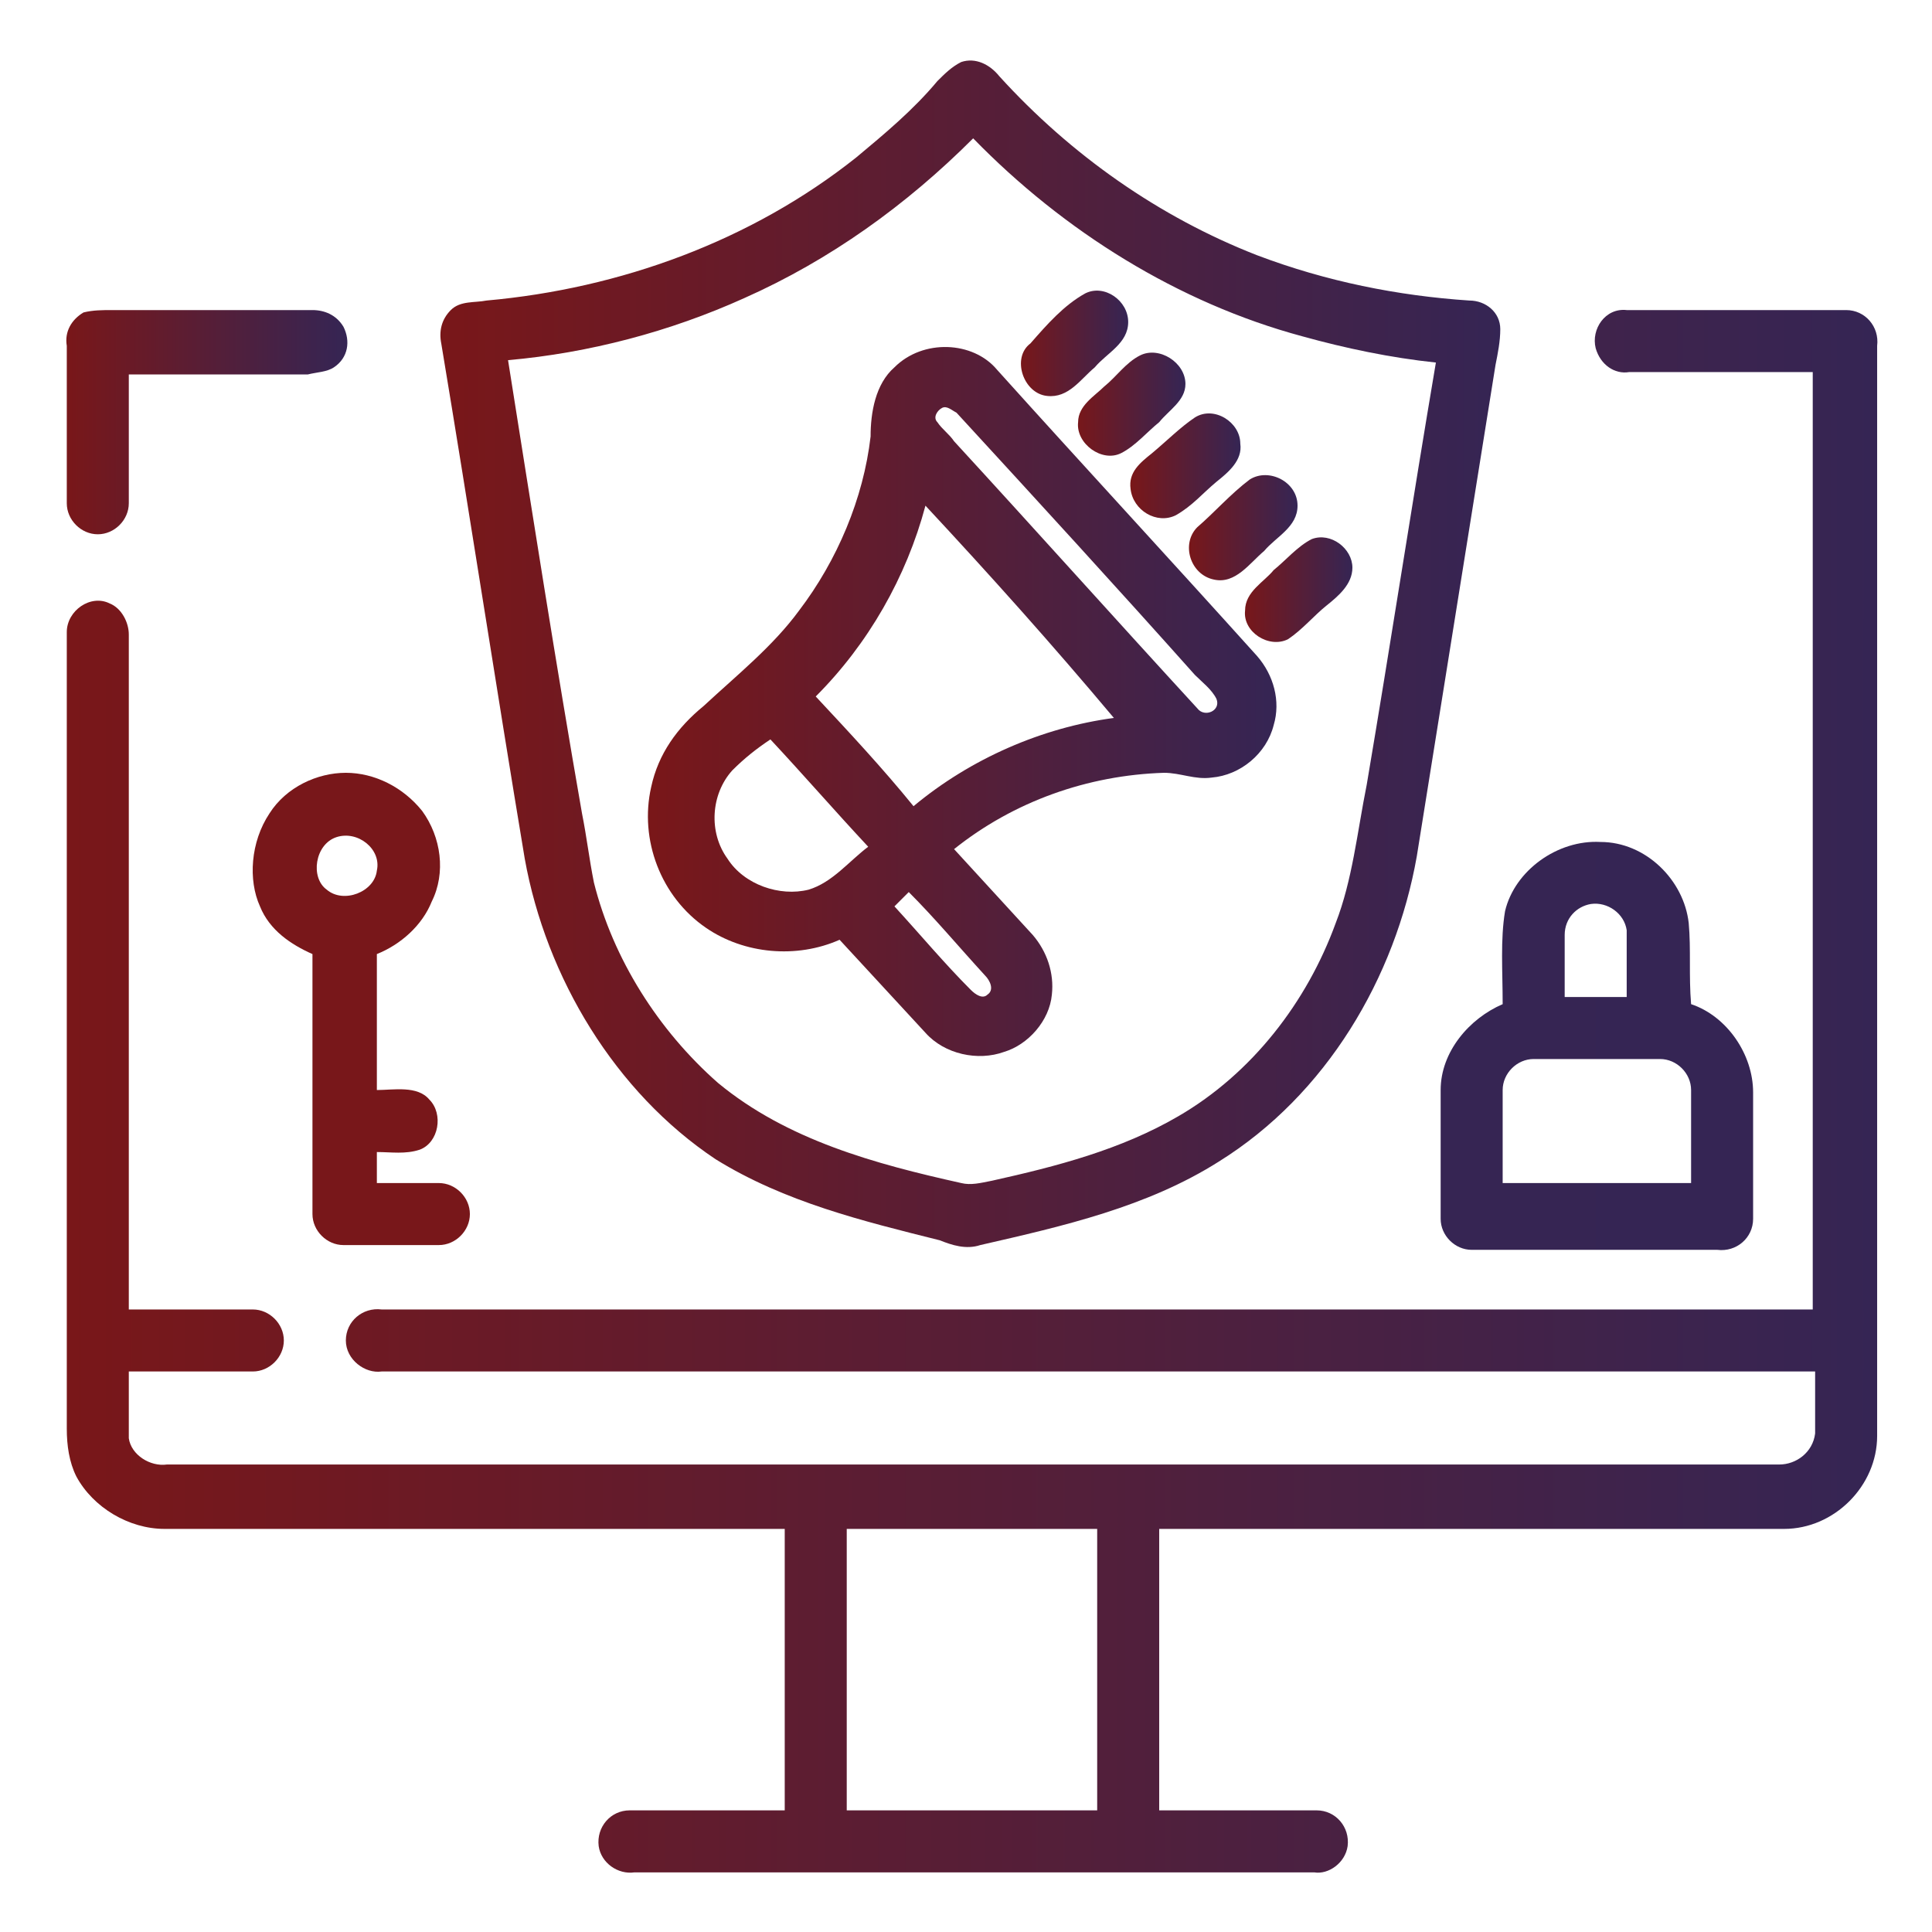 <?xml version="1.0" encoding="utf-8"?>
<!-- Generator: Adobe Illustrator 27.3.1, SVG Export Plug-In . SVG Version: 6.00 Build 0)  -->
<svg version="1.1" id="Layer_1" xmlns="http://www.w3.org/2000/svg" xmlns:xlink="http://www.w3.org/1999/xlink" x="0px" y="0px"
	 viewBox="0 0 81 81" style="enable-background:new 0 0 81 81;" xml:space="preserve">
<style type="text/css">
	.st0{fill:url(#SVGID_1_);}
	.st1{fill:url(#SVGID_00000060734872318522421660000003994056936229296780_);}
	.st2{fill:url(#SVGID_00000054970045492579338750000010353452544773214372_);}
	.st3{fill:url(#SVGID_00000105408462492417338260000008982240834848625026_);}
	.st4{fill:url(#SVGID_00000126325679934495213560000011160100807171138740_);}
	.st5{fill:url(#SVGID_00000018201792442551323040000000449088305770177964_);}
	.st6{fill:url(#SVGID_00000178912241415361185300000016479400134943208844_);}
	.st7{fill:url(#SVGID_00000088846465047618025820000011968403739383466651_);}
	.st8{fill:url(#SVGID_00000076602000955522979020000003478517080125519246_);}
	.st9{fill:url(#SVGID_00000071544759465244358040000014622876600775039381_);}
	.st10{fill:url(#SVGID_00000010292526800906950860000012568262076700127138_);}
</style>
<g>
	<linearGradient id="SVGID_1_" gradientUnits="userSpaceOnUse" x1="18.479" y1="27.401" x2="62.958" y2="27.401">
		<stop  offset="0" style="stop-color:#791719"/>
		<stop  offset="1" style="stop-color:#352554"/>
	</linearGradient>
	<path class="st0" d="M40.3,2.6c0.6-0.2,1.2,0.1,1.6,0.6c3,3.3,6.7,5.9,10.8,7.5c2.9,1.1,5.9,1.7,8.9,1.9c0.7,0,1.3,0.5,1.3,1.2
		c0,0.5-0.1,1-0.2,1.5c-1.1,6.9-2.2,13.7-3.3,20.6c-0.9,5.1-3.8,10-8.3,12.8c-3,1.9-6.5,2.7-10,3.5c-0.6,0.2-1.2,0-1.7-0.2
		c-3.2-0.8-6.5-1.6-9.4-3.4C25.8,45.8,22.9,41,22,36c-1.2-7.2-2.3-14.4-3.5-21.6c-0.1-0.5,0-1,0.4-1.4c0.4-0.4,1-0.3,1.5-0.4
		c5.6-0.5,11.1-2.5,15.5-6c1.2-1,2.4-2,3.4-3.2C39.6,3.1,39.9,2.8,40.3,2.6 M31.2,12.5c-3.1,1.4-6.5,2.3-9.9,2.6
		c1,6.3,2,12.7,3.1,19c0.2,1,0.3,1.9,0.5,2.9c0.8,3.2,2.7,6.2,5.2,8.4c2.9,2.4,6.6,3.4,10.2,4.2c0.4,0.1,0.8,0,1.3-0.1
		c2.7-0.6,5.4-1.3,7.8-2.7c3.1-1.8,5.4-4.8,6.6-8.1c0.7-1.8,0.9-3.8,1.3-5.8c1-5.9,1.9-11.8,2.9-17.7c-1.9-0.2-3.8-0.6-5.6-1.1
		c-5.2-1.4-10-4.4-13.8-8.3C38,8.6,34.8,10.9,31.2,12.5z"/>
	
		<linearGradient id="SVGID_00000009551884311474201310000011302784549356477620_" gradientUnits="userSpaceOnUse" x1="42.757" y1="14.359" x2="47.308" y2="14.359">
		<stop  offset="0" style="stop-color:#791719"/>
		<stop  offset="1" style="stop-color:#352554"/>
	</linearGradient>
	<path style="fill:url(#SVGID_00000009551884311474201310000011302784549356477620_);" d="M45.5,12.3c0.8-0.4,1.8,0.3,1.8,1.2
		c0,0.9-0.9,1.3-1.4,1.9c-0.6,0.5-1.1,1.3-2,1.2c-1-0.1-1.5-1.6-0.7-2.2C43.9,13.6,44.6,12.8,45.5,12.3z"/>
	
		<linearGradient id="SVGID_00000027579234839843859160000017474797438539869581_" gradientUnits="userSpaceOnUse" x1="2.764" y1="17.682" x2="14.542" y2="17.682">
		<stop  offset="0" style="stop-color:#791719"/>
		<stop  offset="1" style="stop-color:#352554"/>
	</linearGradient>
	<path style="fill:url(#SVGID_00000027579234839843859160000017474797438539869581_);" d="M3.5,13.1C3.9,13,4.3,13,4.7,13
		c2.8,0,5.6,0,8.4,0c0.5,0,1,0.2,1.3,0.7c0.3,0.6,0.2,1.3-0.4,1.7c-0.3,0.2-0.7,0.2-1.1,0.3c-2.5,0-5,0-7.5,0c0,1.8,0,3.6,0,5.4
		c0,0.7-0.6,1.3-1.3,1.3c-0.7,0-1.3-0.6-1.3-1.3c0-2.2,0-4.4,0-6.6C2.7,13.9,3,13.4,3.5,13.1z"/>
	
		<linearGradient id="SVGID_00000097477070868906668440000013864064355712981416_" gradientUnits="userSpaceOnUse" x1="2.765" y1="45.735" x2="78.683" y2="45.735">
		<stop  offset="0" style="stop-color:#791719"/>
		<stop  offset="1" style="stop-color:#352554"/>
	</linearGradient>
	<path style="fill:url(#SVGID_00000097477070868906668440000013864064355712981416_);" d="M66.9,14.6c-0.2-0.8,0.4-1.7,1.3-1.6
		c3.1,0,6.1,0,9.2,0c0.8,0,1.4,0.7,1.3,1.5c0,15.2,0,30.4,0,45.7c0,2.1-1.8,3.9-3.9,3.9c-8.7,0-17.5,0-26.2,0c0,3.9,0,7.9,0,11.8
		c2.2,0,4.4,0,6.6,0c0.8,0,1.4,0.7,1.3,1.5c-0.1,0.7-0.8,1.2-1.4,1.1c-9.5,0-19,0-28.5,0c-0.7,0.1-1.4-0.4-1.5-1.1
		c-0.1-0.8,0.5-1.5,1.3-1.5c2.2,0,4.4,0,6.5,0c0-3.9,0-7.9,0-11.8c-8.7,0-17.3,0-26,0c-1.5,0-3-0.9-3.7-2.2c-0.3-0.6-0.4-1.3-0.4-2
		c0-11.1,0-22.3,0-33.4c0-0.9,1-1.6,1.8-1.2c0.5,0.2,0.8,0.8,0.8,1.3c0,9.4,0,18.9,0,28.3c1.7,0,3.5,0,5.2,0c0.7,0,1.3,0.6,1.3,1.3
		c0,0.7-0.6,1.3-1.3,1.3c-1.7,0-3.5,0-5.2,0c0,0.9,0,1.9,0,2.8c0.1,0.7,0.9,1.2,1.6,1.1c22.5,0,45.1,0,67.6,0c0.7,0,1.4-0.5,1.5-1.3
		c0-0.9,0-1.8,0-2.6c-20,0-40,0-60.1,0c-0.7,0.1-1.5-0.5-1.5-1.3c0-0.8,0.7-1.4,1.5-1.3c20,0,40,0,60,0c0-13.1,0-26.2,0-39.3
		c-2.6,0-5.1,0-7.7,0C67.7,15.7,67.1,15.3,66.9,14.6 M35.5,64.1c0,3.9,0,7.9,0,11.8c3.5,0,7,0,10.5,0c0-3.9,0-7.9,0-11.8
		C42.5,64.1,39,64.1,35.5,64.1z"/>
	
		<linearGradient id="SVGID_00000175310232172899150080000013873132294198426534_" gradientUnits="userSpaceOnUse" x1="27.337" y1="29.464" x2="53.573" y2="29.464">
		<stop  offset="0" style="stop-color:#791719"/>
		<stop  offset="1" style="stop-color:#352554"/>
	</linearGradient>
	<path style="fill:url(#SVGID_00000175310232172899150080000013873132294198426534_);" d="M37.5,15.4c1.2-1.2,3.3-1.1,4.3,0.1
		c3.6,4,7.3,8,10.9,12c0.7,0.8,1,1.9,0.7,2.9c-0.3,1.2-1.4,2.1-2.6,2.2c-0.7,0.1-1.3-0.2-2-0.2c-3.2,0.1-6.3,1.2-8.8,3.2
		c1.1,1.2,2.2,2.4,3.3,3.6c0.6,0.7,0.9,1.6,0.8,2.5c-0.1,1.1-1,2.1-2,2.4c-1.1,0.4-2.5,0.1-3.3-0.8c-1.2-1.3-2.4-2.6-3.6-3.9
		c-1.8,0.8-4,0.6-5.6-0.5c-1.9-1.3-2.8-3.7-2.3-5.9c0.3-1.4,1.1-2.5,2.2-3.4c1.4-1.3,2.9-2.5,4-4c1.6-2.1,2.7-4.7,3-7.3
		C36.5,17.3,36.7,16.1,37.5,15.4 M39.5,17.1c-0.2,0.1-0.4,0.4-0.2,0.6c0.2,0.3,0.5,0.5,0.7,0.8c3.4,3.7,6.8,7.5,10.2,11.2
		c0.3,0.4,1,0.1,0.8-0.4c-0.2-0.4-0.6-0.7-0.9-1c-3.3-3.7-6.6-7.3-10-11C39.9,17.2,39.7,17,39.5,17.1 M38.8,21.2
		c-0.8,3-2.4,5.8-4.6,8c1.4,1.5,2.8,3,4.1,4.6c2.4-2,5.4-3.3,8.4-3.7C44.1,27,41.5,24.1,38.8,21.2 M30.7,32.3c-0.9,1-1,2.6-0.2,3.7
		c0.7,1.1,2.2,1.6,3.4,1.3c1-0.3,1.7-1.2,2.5-1.8c-1.4-1.5-2.7-3-4.1-4.5C31.7,31.4,31.2,31.8,30.7,32.3 M37.5,38
		c1.1,1.2,2.1,2.4,3.2,3.5c0.2,0.2,0.5,0.4,0.7,0.2c0.3-0.2,0.1-0.6-0.1-0.8c-1.1-1.2-2.1-2.4-3.2-3.5C37.9,37.6,37.7,37.8,37.5,38z
		"/>
	
		<linearGradient id="SVGID_00000062912382220606953490000004826142188994844346_" gradientUnits="userSpaceOnUse" x1="45.101" y1="16.953" x2="49.663" y2="16.953">
		<stop  offset="0" style="stop-color:#791719"/>
		<stop  offset="1" style="stop-color:#352554"/>
	</linearGradient>
	<path style="fill:url(#SVGID_00000062912382220606953490000004826142188994844346_);" d="M47.8,14.9c0.8-0.4,1.9,0.3,1.9,1.2
		c0,0.7-0.7,1.1-1.1,1.6c-0.5,0.4-1,1-1.6,1.3c-0.8,0.4-1.9-0.4-1.8-1.3c0-0.7,0.7-1.1,1.1-1.5C46.8,15.8,47.2,15.2,47.8,14.9z"/>
	
		<linearGradient id="SVGID_00000066491843204613762530000003259863336011069579_" gradientUnits="userSpaceOnUse" x1="47.453" y1="19.543" x2="52.018" y2="19.543">
		<stop  offset="0" style="stop-color:#791719"/>
		<stop  offset="1" style="stop-color:#352554"/>
	</linearGradient>
	<path style="fill:url(#SVGID_00000066491843204613762530000003259863336011069579_);" d="M50.1,17.5c0.8-0.5,1.9,0.2,1.9,1.1
		c0.1,0.7-0.5,1.2-1,1.6c-0.6,0.5-1,1-1.7,1.4c-0.8,0.4-1.8-0.2-1.9-1.1c-0.1-0.7,0.4-1.1,0.9-1.5C48.9,18.5,49.5,17.9,50.1,17.5z"
		/>
	
		<linearGradient id="SVGID_00000016754749971163139170000002752938670179478917_" gradientUnits="userSpaceOnUse" x1="49.813" y1="22.132" x2="54.367" y2="22.132">
		<stop  offset="0" style="stop-color:#791719"/>
		<stop  offset="1" style="stop-color:#352554"/>
	</linearGradient>
	<path style="fill:url(#SVGID_00000016754749971163139170000002752938670179478917_);" d="M52.4,20.1c0.8-0.5,2,0.1,2,1.1
		c0,0.9-0.9,1.3-1.4,1.9c-0.6,0.5-1.2,1.4-2.1,1.2c-1-0.2-1.4-1.5-0.7-2.2C50.9,21.5,51.6,20.7,52.4,20.1z"/>
	
		<linearGradient id="SVGID_00000172416529630532395900000012110086358860818349_" gradientUnits="userSpaceOnUse" x1="52.163" y1="24.724" x2="56.72" y2="24.724">
		<stop  offset="0" style="stop-color:#791719"/>
		<stop  offset="1" style="stop-color:#352554"/>
	</linearGradient>
	<path style="fill:url(#SVGID_00000172416529630532395900000012110086358860818349_);" d="M55,22.6c0.8-0.3,1.7,0.4,1.7,1.2
		c0,0.7-0.6,1.2-1.1,1.6c-0.5,0.4-1,1-1.6,1.4c-0.8,0.4-1.9-0.3-1.8-1.2c0-0.8,0.8-1.2,1.2-1.7C53.9,23.5,54.4,22.9,55,22.6z"/>
	
		<linearGradient id="SVGID_00000118374002690722850180000011632606124416895395_" gradientUnits="userSpaceOnUse" x1="10.623" y1="42.362" x2="19.779" y2="42.362">
		<stop  offset="0" style="stop-color:#78171A"/>
		<stop  offset="1" style="stop-color:#78171A"/>
	</linearGradient>
	<path style="fill:url(#SVGID_00000118374002690722850180000011632606124416895395_);" d="M11.3,34.1c0.7-1.1,2-1.7,3.2-1.7
		c1.2,0,2.4,0.6,3.2,1.6c0.8,1.1,1,2.6,0.4,3.8c-0.4,1-1.3,1.8-2.3,2.2c0,1.9,0,3.8,0,5.7c0.7,0,1.7-0.2,2.2,0.4
		c0.6,0.6,0.4,1.8-0.4,2.1c-0.6,0.2-1.2,0.1-1.8,0.1c0,0.4,0,0.9,0,1.3c0.9,0,1.8,0,2.6,0c0.7,0,1.3,0.6,1.3,1.3
		c0,0.7-0.6,1.3-1.3,1.3c-1.3,0-2.6,0-4,0c-0.7,0-1.3-0.6-1.3-1.3c0-3.6,0-7.3,0-10.9c-0.9-0.4-1.8-1-2.2-2
		C10.4,36.9,10.5,35.3,11.3,34.1 M14.1,35.1c-0.9,0.3-1.1,1.7-0.4,2.2c0.7,0.6,2,0.1,2.1-0.8C16,35.6,15,34.8,14.1,35.1z"/>
	
		<linearGradient id="SVGID_00000157270615555823789030000015926269390259349134_" gradientUnits="userSpaceOnUse" x1="60.351" y1="43.773" x2="73.443" y2="43.773">
		<stop  offset="0" style="stop-color:#362553"/>
		<stop  offset="1" style="stop-color:#352554"/>
	</linearGradient>
	<path style="fill:url(#SVGID_00000157270615555823789030000015926269390259349134_);" d="M63.1,38.2c0.4-1.7,2.2-3,4-2.9
		c1.9,0,3.5,1.6,3.7,3.4c0.1,1.1,0,2.2,0.1,3.4c1.5,0.5,2.6,2.1,2.6,3.7c0,1.8,0,3.5,0,5.3c0,0.8-0.7,1.4-1.5,1.3
		c-3.4,0-6.9,0-10.3,0c-0.7,0-1.3-0.6-1.3-1.3c0-1.8,0-3.6,0-5.4c0-1.6,1.2-3,2.6-3.6C63,40.7,62.9,39.4,63.1,38.2 M65.6,39.2
		c0,0.9,0,1.8,0,2.6c0.9,0,1.7,0,2.6,0c0-0.9,0-1.9,0-2.8c-0.1-0.7-0.8-1.2-1.5-1.1C66.1,38,65.6,38.5,65.6,39.2 M63,45.7
		c0,1.3,0,2.6,0,3.9c2.6,0,5.2,0,7.9,0c0-1.3,0-2.6,0-3.9c0-0.7-0.6-1.3-1.3-1.3c-1.8,0-3.5,0-5.3,0C63.6,44.4,63,45,63,45.7z"/>
</g>
</svg>
